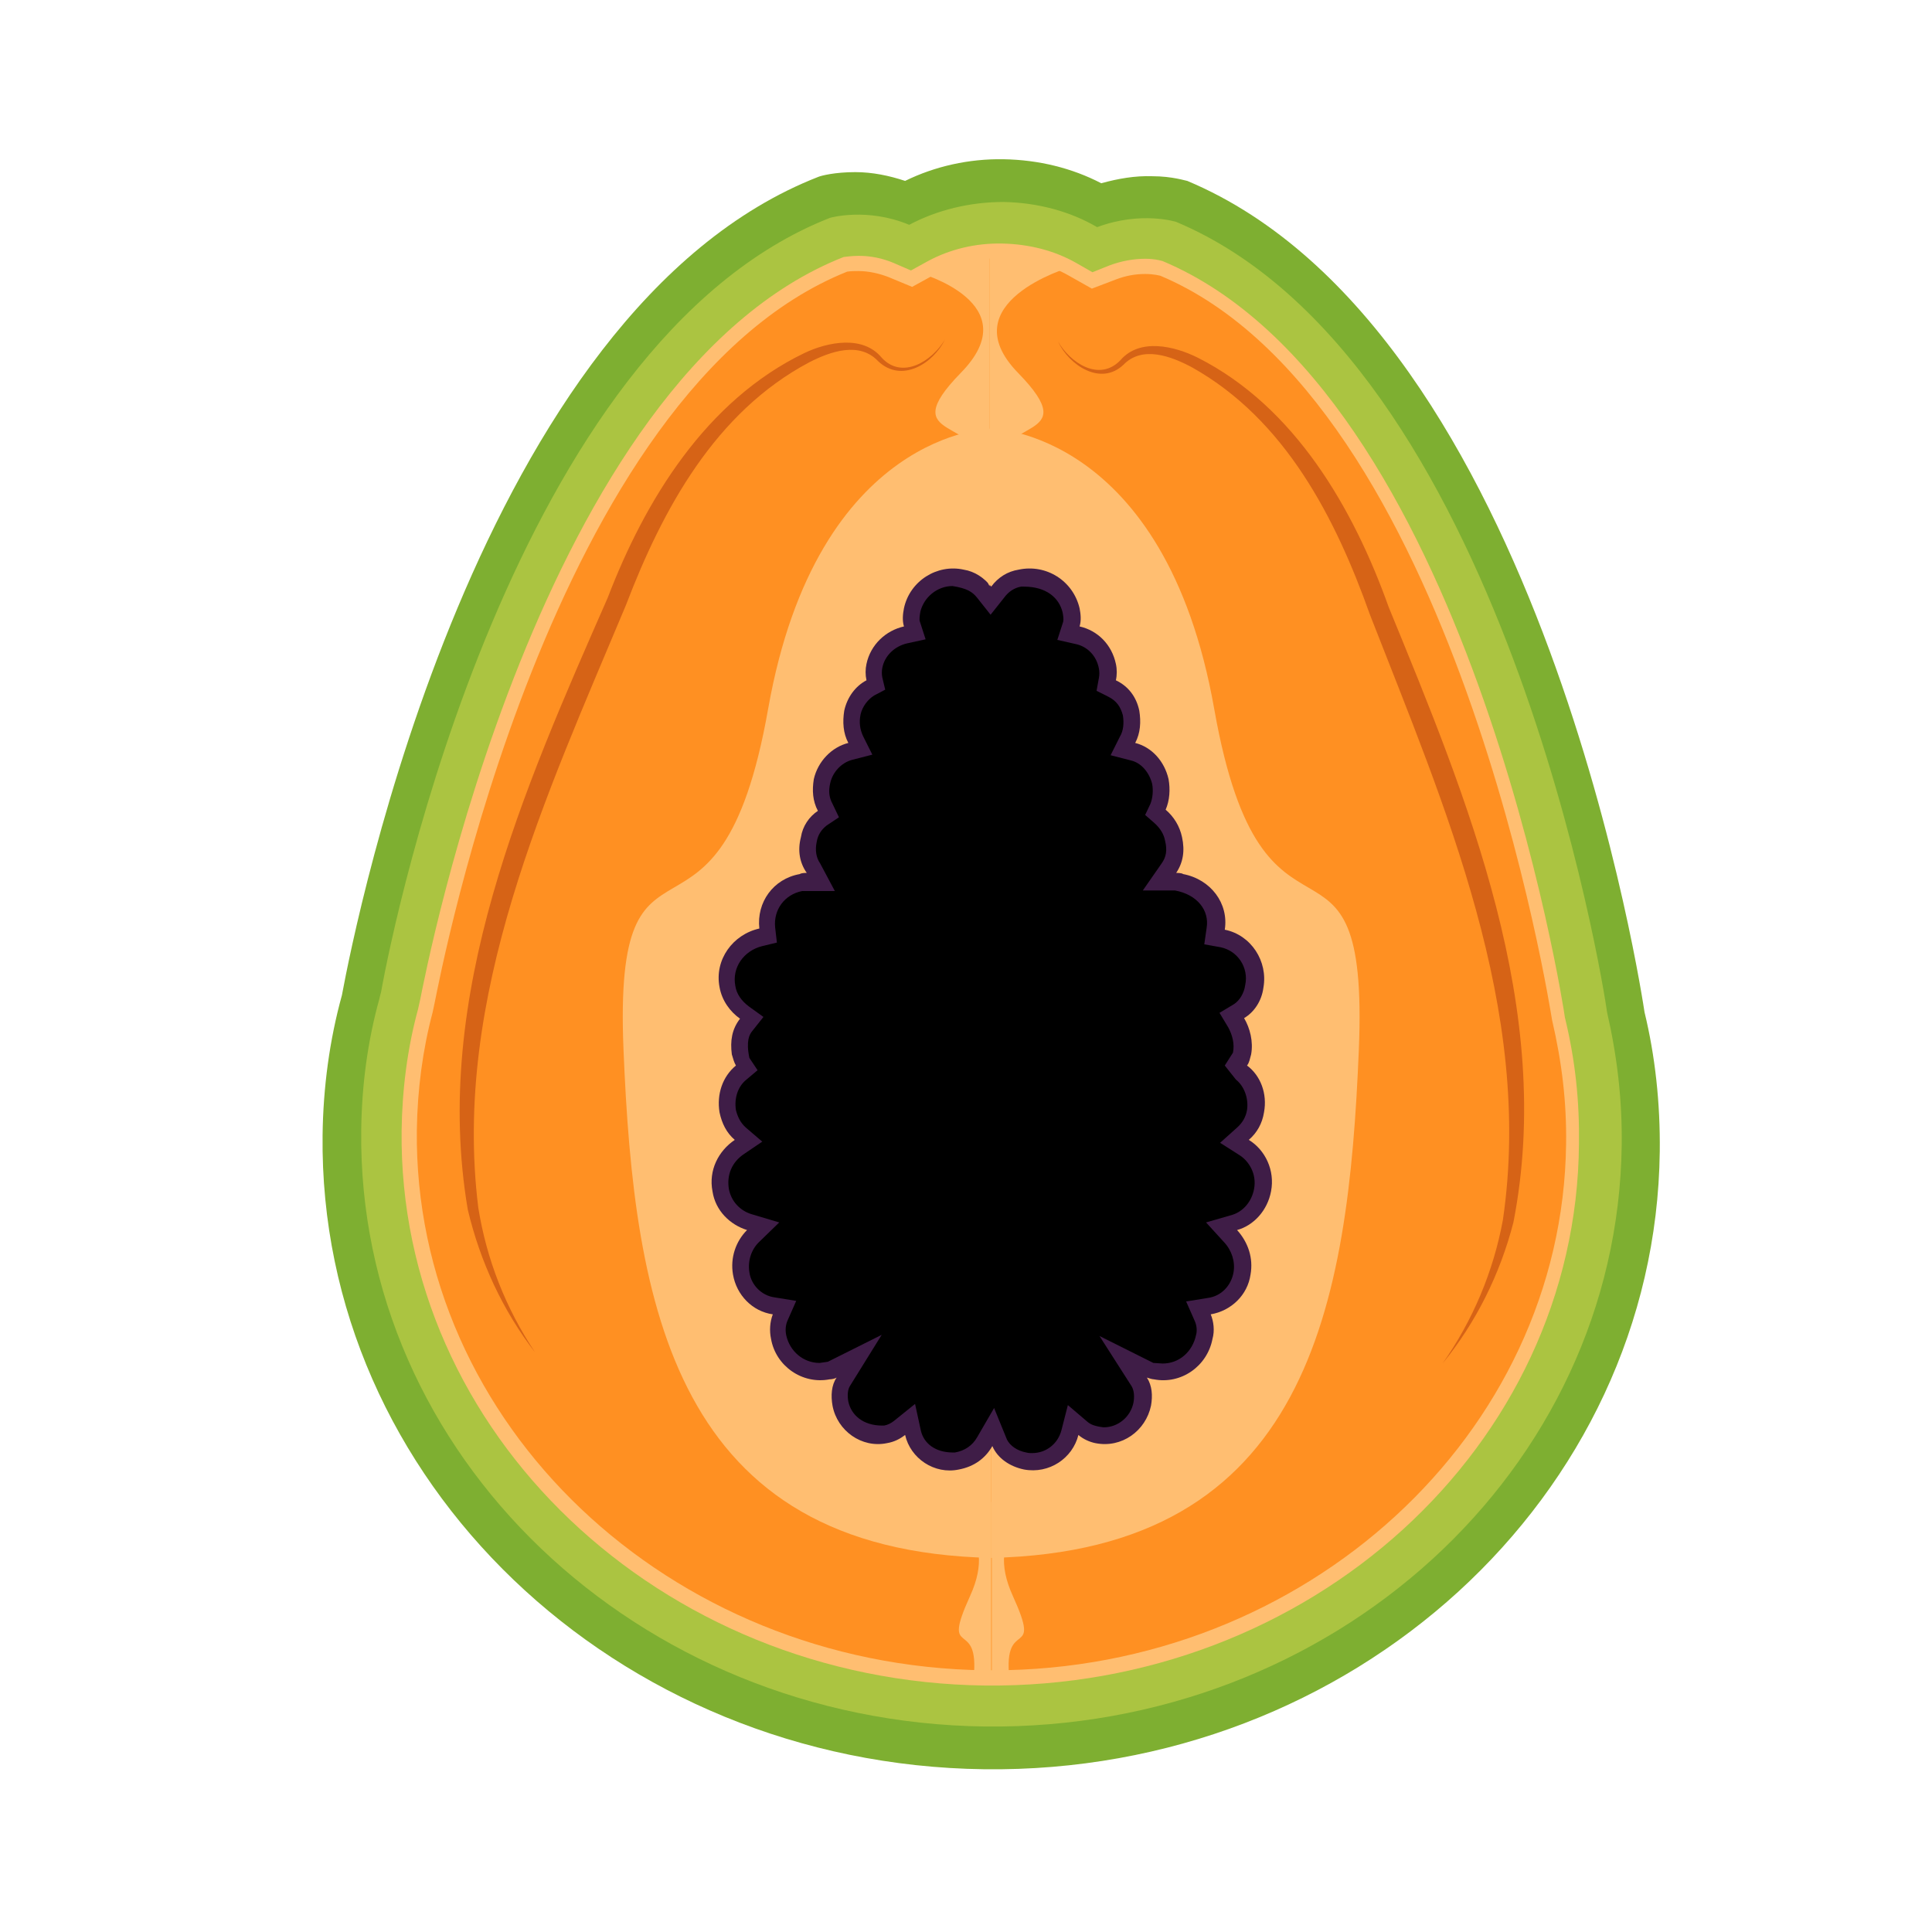 <?xml version="1.0" encoding="UTF-8"?> <svg xmlns="http://www.w3.org/2000/svg" xmlns:xlink="http://www.w3.org/1999/xlink" version="1.1" x="0px" y="0px" viewBox="0 0 33 33" style="enable-background:new 0 0 33 33;" xml:space="preserve"> <style type="text/css"> .st0{display:none;opacity:0.4;} .st1{display:inline;fill:#FFF200;} .st2{fill:#27AAE1;} .st3{fill:#8DD1FF;} .st4{opacity:0.34;fill:#8B5E3C;} .st5{fill:#FFC373;} .st6{opacity:0.39;fill:#FFFFFF;} .st7{fill:#8B5E3C;} .st8{fill:#83532F;} .st9{fill:#A26A3A;} .st10{fill:#3B3000;} .st11{fill:#B2805B;} .st12{fill:#BE1E2D;} .st13{fill:none;} .st14{fill:none;stroke:#D85555;stroke-width:3;stroke-miterlimit:10;} .st15{fill:#E09E65;} .st16{fill:#B16F3D;} .st17{fill:none;stroke:#231F20;stroke-width:1.295;stroke-linejoin:round;stroke-miterlimit:10;} .st18{fill:#C98755;} .st19{fill:#B24646;} .st20{fill:#E8BAD4;} .st21{fill:none;stroke:#231F20;stroke-width:1.327;stroke-linejoin:round;stroke-miterlimit:10;} .st22{fill:#F47AA0;} .st23{fill:#FFEADC;} .st24{fill:#FCD6E8;} .st25{opacity:0.1;fill:#EC008C;} .st26{fill:#BA8443;} .st27{fill:#F7DBA4;} .st28{fill:#F9D9A5;} .st29{fill:#F4CF8E;} .st30{fill:#EAA96F;} .st31{opacity:0.63;fill:#EFBA8E;} .st32{fill:#773834;} .st33{opacity:0.13;fill:#773834;} .st34{fill:#BC7F3E;} .st35{opacity:0.47;fill:#A56832;} .st36{fill:#BFD848;} .st37{fill:#E3F277;} .st38{opacity:0.25;fill:#97A534;} .st39{fill:#8DEAFF;} .st40{fill:#7ACBD3;} .st41{fill:#FFFFFF;} .st42{fill:#BCBEC0;} .st43{fill:#D1D3D4;} .st44{fill:#FFB14A;} .st45{fill:#FFC165;} .st46{fill:#B6F5FF;} .st47{fill:#CFFAFF;} .st48{fill:#FFB133;} .st49{fill:#A8A8A8;} .st50{fill:#939598;} .st51{fill:#C97A32;} .st52{fill:#E28F2B;} .st53{fill:#AF6720;} .st54{fill:#8E5420;} .st55{fill:#E5891C;} .st56{fill:#EDA04C;} .st57{fill:#F49F42;} .st58{fill:#C97E2D;} .st59{fill:#F7C27C;} .st60{fill:#EAB260;} .st61{fill:#D39A4F;} .st62{fill:#4C2002;} .st63{fill:#5B2E10;} .st64{fill:#431C02;} .st65{fill:#50280E;} .st66{fill:#CE8041;} .st67{fill:#FDAA4E;} .st68{fill:#FFCB97;} .st69{fill:#D69136;} .st70{fill:#D17828;} .st71{fill:#D1443D;} .st72{fill:#FFDEDE;} .st73{fill:none;stroke:#BE1E2D;stroke-width:0.25;stroke-miterlimit:10;} .st74{opacity:0.12;fill:#FFFFFF;} .st75{fill:#B77930;} .st76{fill:#AD1212;} .st77{opacity:0.08;} .st78{fill:#FFF200;} .st79{fill:#754C29;} .st80{fill:#39B54A;} .st81{fill:#009444;} .st82{fill:#DDC55E;} .st83{fill:#FFE36E;} .st84{fill:#FFED9F;} .st85{fill:#E5B765;} .st86{fill:#FFDD92;} .st87{fill:#59371E;} .st88{fill:#845C3E;} .st89{fill:#FE608B;} .st90{opacity:0.49;fill:#FE477F;} .st91{opacity:0.11;} .st92{fill:#3F383A;} .st93{opacity:0.17;} .st94{fill:#FF9B50;} .st95{fill:#C17744;} .st96{fill:#8FB239;} .st97{opacity:0.38;fill:#FFF200;} .st98{fill:#A1C441;} .st99{fill:#49B74E;} .st100{fill:#2E9337;} .st101{fill:#BC7D2A;} .st102{fill:#F4D49D;} .st103{fill:#FBB040;} .st104{fill:#D3622A;} .st105{fill:#EF9050;} .st106{opacity:0.16;fill:#A54820;} .st107{enable-background:new ;} .st108{fill:#C9A361;} .st109{fill:#EFCB7D;} .st110{fill:#DDB972;} .st111{fill:#848484;} .st112{fill:#D8DBDA;} .st113{fill:#E7763A;} .st114{opacity:0.18;fill:none;stroke:#FFFFFF;stroke-width:0.761;stroke-miterlimit:10;} .st115{fill:#D36A3C;} .st116{fill:#B55737;} .st117{fill:#BF5732;} .st118{opacity:0.18;fill:#FBB040;} .st119{opacity:0.18;} .st120{fill:#009345;} .st121{fill:#EE4036;} .st122{fill:#37B34A;} .st123{fill:#FFFCC7;} .st124{fill:#DFCA2F;} .st125{fill:#BDD5E0;} .st126{fill:#FFE164;} .st127{fill:#D4F6FF;} .st128{fill:#DAEFF7;} .st129{fill:#F866D3;} .st130{fill:#FFB5EE;} .st131{fill:#FFC1F1;} .st132{fill:#F7941D;} .st133{opacity:0.61;fill:#FFFFFF;} .st134{fill:#F2E941;} .st135{fill:#FFF8A1;} .st136{fill:#FFF9B0;} .st137{fill:#671600;} .st138{fill:#704330;} .st139{fill:#704B3A;} .st140{fill:#113F0A;} .st141{fill:#C9E8C4;} .st142{fill:#E55353;} .st143{fill:#F27272;} .st144{fill:#231F20;} .st145{fill:#EF4136;} .st146{fill:#9DD2E0;} .st147{fill:#B8EDFF;} .st148{fill:#6BBF28;} .st149{opacity:0.4;fill:#FFFFFF;} .st150{fill:#E6E7E8;} .st151{fill:#FFE8AE;} .st152{fill:#7FC610;} .st153{fill:#FFC44D;} .st154{fill:#FF9935;} .st155{fill:#FFB069;} .st156{fill:#A86A33;} .st157{fill:#E2A3AA;} .st158{fill:#EFB4B9;} .st159{fill:#FFCACD;} .st160{opacity:0.36;fill:#D3949B;} .st161{fill:#FFDEE3;} .st162{fill:#C19056;} .st163{fill:#936431;} .st164{fill:#FAD8A8;} .st165{fill:#E1AF68;} .st166{fill:#E5C298;} .st167{fill:#2A9336;} .st168{fill:#9B6538;} .st169{fill:#FF7F00;} .st170{fill:#FFC897;} .st171{fill:#513220;} .st172{fill:#876759;} .st173{fill:#3C2415;} .st174{fill:#F1F2F2;} .st175{fill:#9B9B9B;} .st176{fill:#B76349;} .st177{fill:#9AC64E;} .st178{opacity:0.47;fill:#C9F281;} .st179{fill:#AFE260;} .st180{fill:#DAFF99;} .st181{fill:#84A045;} .st182{fill:#5D7224;} .st183{opacity:0.17;fill:#231F20;} .st184{fill:#A3513B;} .st185{fill:#AD4F36;} .st186{fill:#4F8C4C;} .st187{fill:#427033;} .st188{fill:none;stroke:#506023;stroke-width:0.929;stroke-miterlimit:10;} .st189{fill:#E4F9C2;} .st190{fill:#C2D3A1;} .st191{fill:#FF085B;} .st192{fill:#FFDCAE;} .st193{fill:#B5004A;} .st194{fill:#FF0B4B;} .st195{fill:#9B6432;} .st196{fill:#5C2D72;} .st197{fill:#693B89;} .st198{fill:#8958AF;} .st199{fill:#8DC63F;} .st200{fill:#2D4F82;} .st201{fill:#366A9F;} .st202{fill:#4A8ECF;} .st203{fill:#4F2D82;} .st204{fill:#56369F;} .st205{fill:#704ACF;} .st206{fill:#380957;} .st207{fill:#4B1B79;} .st208{fill:#773DB4;} .st209{fill:#A85218;} .st210{opacity:0.4;fill:#231F20;} .st211{fill:#7AA33A;} .st212{fill:none;stroke:#8DC63F;stroke-width:0.927;stroke-linecap:round;stroke-miterlimit:10;} .st213{fill:#C10000;} .st214{fill:#DB0000;} .st215{fill:#F10500;} .st216{fill:#994C17;} .st217{fill:#BC6022;} .st218{fill:#D37433;} .st219{fill:#834526;} .st220{fill:#784023;} .st221{fill:#945130;} .st222{fill:#A7633F;} .st223{fill:#A86518;} .st224{fill:#995D17;} .st225{fill:#BC7522;} .st226{fill:#D38933;} .st227{fill:#A86A18;} .st228{fill:#996217;} .st229{fill:#BC7A22;} .st230{fill:#D38F33;} .st231{fill:#1B631B;} .st232{fill:#E70012;} .st233{fill:#227522;} .st234{fill:#8E091F;} .st235{fill:#389638;} .st236{opacity:0.33;fill:#BC0826;} .st237{fill:#84B23B;} .st238{fill:#99CE46;} .st239{fill:#0465B7;} .st240{fill:#047BBC;} .st241{fill:#0E85C0;} .st242{fill:#049BE5;} .st243{fill:#06ADE7;} .st244{fill:#22B8EB;} .st245{fill:#199BE2;} .st246{fill:#27A2E5;} .st247{fill:#47ADE7;} .st248{fill:#25A1E3;} .st249{fill:#3CA7E5;} .st250{fill:#33A6E5;} .st251{fill:#42ADE8;} .st252{fill:#66B4E9;} .st253{fill:#C10220;} .st254{fill:#C4032B;} .st255{fill:#C91A3E;} .st256{fill:#E50F37;} .st257{fill:#E71644;} .st258{fill:#ED3159;} .st259{fill:#E62946;} .st260{fill:#E93551;} .st261{fill:#ED4B63;} .st262{fill:#E73350;} .st263{fill:#EB425C;} .st264{fill:#EA3E58;} .st265{fill:#ED4862;} .st266{fill:#F15C71;} .st267{fill:#996D4F;} .st268{fill:#774E32;} .st269{fill:#634029;} .st270{fill:#997462;} .st271{fill:#EA005F;} .st272{fill:#58CC63;} .st273{opacity:0.25;} .st274{fill:#CD1150;} .st275{fill:#CED154;} .st276{fill:#AF1549;} .st277{fill:#AAAA44;} .st278{fill:#7CA53A;} .st279{opacity:0.43;fill:#AF1549;} .st280{fill:#E7E9EB;} .st281{opacity:0.825;fill:#231F20;} .st282{opacity:0.499;fill:#231F20;} .st283{opacity:0.798;fill:#231F20;} .st284{opacity:0.486;fill:#231F20;} .st285{opacity:0.4;fill:#231F20;} .st286{opacity:0.575;fill:#231F20;} .st287{opacity:0.594;fill:#231F20;} .st288{opacity:0.756;fill:#231F20;} .st289{opacity:0.923;fill:#231F20;} .st290{opacity:0.327;fill:#231F20;} .st291{opacity:0.888;fill:#231F20;} .st292{opacity:0.635;fill:#231F20;} .st293{opacity:0.436;fill:#231F20;} .st294{opacity:0.934;fill:#231F20;} .st295{opacity:0.496;fill:#231F20;} .st296{opacity:0.442;fill:#231F20;} .st297{opacity:0.386;fill:#231F20;} .st298{opacity:0.432;fill:#231F20;} .st299{opacity:0.907;fill:#231F20;} .st300{opacity:0.719;fill:#231F20;} .st301{opacity:0.484;fill:#231F20;} .st302{opacity:0.44;fill:#231F20;} .st303{opacity:0.731;fill:#231F20;} .st304{opacity:0.4;fill:#231F20;} .st305{opacity:0.378;fill:#231F20;} .st306{opacity:0.782;fill:#231F20;} .st307{opacity:0.345;fill:#231F20;} .st308{opacity:0.801;fill:#231F20;} .st309{opacity:0.574;fill:#231F20;} .st310{opacity:0.364;fill:#231F20;} .st311{opacity:0.304;fill:#231F20;} .st312{fill:#FDC24E;} .st313{fill:#F2702E;} .st314{opacity:0.28;fill:#F07935;} .st315{opacity:0.17;fill:#F07935;} .st316{opacity:0.26;fill:#FFFFFF;} .st317{fill:#329E3B;} .st318{fill:#29872D;} .st319{fill:#48C14E;} .st320{fill:#FCBA00;} .st321{fill:#81EF84;} .st322{fill:#BA8511;} .st323{opacity:0.35;fill:#FFFFFF;} .st324{fill:#5CEA6A;} .st325{opacity:0.49;fill:#BA8511;} .st326{fill:#965F2D;} .st327{fill:#E296AC;} .st328{fill:#FFB3C5;} .st329{fill:#FFCCDB;} .st330{fill:#FFE6EE;} .st331{fill:#E2C7A3;} .st332{fill:#EFD7B4;} .st333{fill:#FFEBCA;} .st334{opacity:0.36;fill:#D3B894;} .st335{fill:#FFF0DE;} .st336{fill:#FF92D8;} .st337{fill:#E57FC6;} .st338{fill:#95D8F9;} .st339{fill:#4698BC;} .st340{fill:#ED1C24;} .st341{fill:#F73443;} .st342{fill:#FFDCA9;} .st343{fill:#E5C091;} .st344{opacity:0.46;fill:#C61724;} .st345{fill:#FFE8CA;} .st346{fill:none;stroke:#EC008C;stroke-width:0.25;stroke-linecap:round;stroke-linejoin:round;stroke-miterlimit:10;} .st347{fill:#F2C26B;} .st348{fill:#FFD88A;} .st349{fill:#E94C4B;} .st350{fill:#FFEBC4;} .st351{fill:#FFDB9C;} .st352{fill:#A4FCF1;} .st353{fill:#66C6BA;} .st354{fill:#FFE5AB;} .st355{fill:#FFDD88;} .st356{fill:#82E8DE;} .st357{fill:#CFFFF8;} .st358{fill:#D5FFBB;} .st359{fill:#CDF2B1;} .st360{fill:#B6D199;} .st361{fill:#FFFECC;} .st362{fill:#DCF7FF;} .st363{opacity:0.44;fill:#E5E2B1;} .st364{opacity:0.51;fill:#F1F2F2;} .st365{fill:none;stroke:#EC008C;stroke-width:0.28;stroke-linecap:round;stroke-linejoin:round;stroke-miterlimit:10;} .st366{fill:#B2D5D8;} .st367{fill:#CEEAEF;} .st368{fill:#CAFDFF;} .st369{fill:#76A033;} .st370{fill:#D63D3A;} .st371{fill:#BA2F2F;} .st372{fill:#F9524E;} .st373{fill:#BF870A;} .st374{fill:#FFE197;} .st375{fill:#FFD561;} .st376{fill:#BC7D0C;} .st377{fill:none;stroke:#EC008C;stroke-width:0.27;stroke-linecap:round;stroke-linejoin:round;stroke-miterlimit:10;} .st378{fill:#995C2E;} .st379{fill:#D9C882;} .st380{fill:#C1964C;} .st381{fill:none;stroke:#EC008C;stroke-width:0.224;stroke-linecap:round;stroke-linejoin:round;stroke-miterlimit:10;} .st382{opacity:0.21;} .st383{fill:#E0A94F;} .st384{fill:#EFBD65;} .st385{fill:#C99345;} .st386{fill:#FFD683;} .st387{opacity:0.19;} .st388{fill:#E5A370;} .st389{fill:#E6FAFF;} .st390{fill:#DD6524;} .st391{fill:#FFE7E6;} .st392{opacity:0.26;fill:#FFCFAE;} .st393{opacity:0.26;fill:none;stroke:#FFCFAE;stroke-width:0.538;stroke-linecap:round;stroke-miterlimit:10;} .st394{opacity:0.29;fill:#9B4823;} .st395{fill:#BD2F21;} .st396{fill:#9B4823;} .st397{fill:none;stroke:#D1443D;stroke-width:0.538;stroke-linecap:round;stroke-miterlimit:10;} .st398{fill:none;stroke:#EC008C;stroke-width:0.228;stroke-linecap:round;stroke-linejoin:round;stroke-miterlimit:10;} .st399{fill:#92278F;} .st400{fill:#E2A966;} .st401{fill:#8AE3FF;} .st402{fill:none;stroke:#EC008C;stroke-width:0.231;stroke-linecap:round;stroke-linejoin:round;stroke-miterlimit:10;} .st403{opacity:0.19;fill:#513C27;} .st404{opacity:0.27;fill:#FFFFFF;} .st405{fill:#3D2656;} .st406{fill:#55396D;} .st407{fill:#6F548C;} .st408{fill:#ABC441;} .st409{fill:#CEE069;} .st410{fill:#F45F5B;} .st411{fill:#9B3E3E;} .st412{opacity:0.98;fill:#F99564;} .st413{opacity:0.31;fill:#F99564;} .st414{opacity:0.836;fill:#F99564;} .st415{opacity:0.594;fill:#F99564;} .st416{opacity:0.335;fill:#F99564;} .st417{opacity:0.5;fill:#F99564;} .st418{opacity:0.329;fill:#F99564;} .st419{opacity:0.458;fill:#F99564;} .st420{opacity:0.828;fill:#F99564;} .st421{opacity:0.496;fill:#F99564;} .st422{opacity:0.324;fill:#F99564;} .st423{fill:#FF8585;} .st424{fill:#ED4559;} .st425{fill:#F45872;} .st426{fill:#B52342;} .st427{fill:#B55A41;} .st428{opacity:0.23;} .st429{fill:#D83F59;} .st430{fill:#CE324D;} .st431{fill:#FFFCEE;} .st432{fill:#E2D9B5;} .st433{opacity:0.35;} .st434{opacity:0.24;} .st435{fill:#773D30;} .st436{fill:#964636;} .st437{fill:url(#SVGID_1_);} .st438{opacity:0.93;fill:#FFFFFF;} .st439{opacity:0.11;fill:#FFFFFF;} .st440{opacity:0.13;fill:#721722;} .st441{fill:#7EAF31;} .st442{fill:#FFBE71;} .st443{fill:#FF9022;} .st444{fill:#D66316;} .st445{fill:#3F1D47;} .st446{fill:#77394E;} .st447{opacity:0.16;fill:#231F20;} .st448{opacity:0.15;fill:#FFFFFF;} .st449{fill:#D68F27;} .st450{opacity:0.17;fill:#5FDD6B;} .st451{opacity:0.18;fill:#231F20;} .st452{fill:#6B3259;} .st453{fill:#FF5A7A;} .st454{fill:#FFE088;} .st455{fill:none;stroke:#CC9305;stroke-width:0.358;stroke-miterlimit:10;} .st456{fill:#7F4455;} .st457{fill:#A6D15D;} .st458{fill:#79A534;} .st459{opacity:0.39;fill:#7A3A2B;} .st460{fill:#85CEE0;} .st461{fill:#A5E2F2;} .st462{fill:#BEF0FC;} .st463{opacity:0.47;fill:#76BCCC;} .st464{fill:#FDFFEE;} .st465{opacity:0.68;fill:#B2B2A6;} .st466{opacity:0.56;fill:#FFFFFF;} .st467{fill:#59B565;} .st468{fill:#2F9037;} .st469{opacity:0.49;fill:#B2B2A6;} .st470{fill:#C1C1C1;} .st471{fill:#FFCCE3;} .st472{fill:#FFE9F4;} .st473{opacity:0.4;fill:#C69DB3;} .st474{fill:#DDC6B6;} .st475{fill:#FFF5EE;} .st476{fill:#F4E200;} .st477{opacity:0.16;fill:#C9B32F;} .st478{fill:#A4C232;} .st479{opacity:0.16;} .st480{fill:#89933F;} .st481{fill:#ACBF40;} .st482{fill:#EDF1D5;} .st483{fill:#ACB35B;} .st484{opacity:0.43;fill:#D36705;} .st485{fill:#FFE8C7;} .st486{fill:#A97C50;} .st487{fill:#78A333;} .st488{fill:#ADE555;} .st489{fill:#DD6F1D;} .st490{fill:#603913;} .st491{fill:#A1BCC4;} .st492{fill:#ADDD62;} .st493{opacity:0.24;fill:#FFFFFF;} .st494{opacity:0.18;fill:#526268;} .st495{fill:#DCFC97;} .st496{fill:#DD7B4A;} .st497{fill:#DD8F4A;} .st498{fill:#359B3F;} .st499{fill:#39B549;} .st500{fill:#006838;} .st501{fill:#F98512;} .st502{opacity:0.4;fill:#F7963E;} .st503{opacity:0.39;fill:#F7963E;} .st504{opacity:0.1;fill:#9B4719;} .st505{opacity:0.46;fill:#843E1A;} .st506{fill:#874112;} .st507{fill:#FFF9DE;} .st508{fill:#CEC49B;} .st509{fill:#FFBED8;} .st510{fill:#EAA4C3;} .st511{opacity:0.07;} .st512{fill:#231F22;} .st513{fill:#AA5217;} .st514{fill:#FF8A29;} .st515{fill:none;stroke:#F9A15F;stroke-width:0.986;stroke-linecap:round;stroke-linejoin:round;stroke-miterlimit:10;} .st516{fill:#E27727;} .st517{opacity:0.33;fill:none;stroke:#AA5217;stroke-width:0.986;stroke-linecap:round;stroke-linejoin:round;stroke-miterlimit:10;} .st518{fill:#894619;} .st519{fill:#BF5E16;} .st520{opacity:0.4;fill:#603111;} .st521{fill:#AA5115;} .st522{fill:#A06135;} .st523{fill:none;stroke:#F4AE7F;stroke-width:0.976;stroke-linecap:round;stroke-miterlimit:10;} .st524{fill:#1E1E1E;} .st525{fill:#333333;} .st526{opacity:0.29;fill:#FFFFFF;} .st527{fill:#9CFF00;} .st528{fill:#C5E1EA;} .st529{opacity:0.11;fill:#1E353A;} .st530{opacity:0.24;fill:#1E353A;} .st531{fill:#D4EFF9;} .st532{opacity:0.38;fill:#EEFDFF;} .st533{fill:none;stroke:#8FB239;stroke-width:0.5;stroke-linecap:round;stroke-miterlimit:10;} .st534{fill:none;stroke:#8FB239;stroke-width:0.25;stroke-linecap:round;stroke-miterlimit:10;} .st535{fill:#EAE49D;} .st536{fill:#FFFCBB;} .st537{fill:#FFFDDE;} .st538{fill:#7C962C;} .st539{fill:none;stroke:#8FB239;stroke-width:0.207;stroke-linecap:round;stroke-miterlimit:10;} .st540{fill:none;stroke:#8FB239;stroke-width:0.139;stroke-linecap:round;stroke-miterlimit:10;} .st541{fill:none;stroke:#8FB239;stroke-width:0.143;stroke-linecap:round;stroke-miterlimit:10;} .st542{fill:#46AF78;} .st543{opacity:0.25;fill:#3C8E74;} .st544{fill:#3C8E74;} .st545{opacity:0.25;fill:#2C7059;} .st546{fill:#58C489;} .st547{opacity:0.25;fill:#6BF99A;} .st548{fill:#3C9160;} .st549{opacity:0.33;fill:#30754C;} .st550{fill:#E3AE6A;} .st551{fill:#C88541;} .st552{opacity:0.26;fill:#C88541;} .st553{opacity:0.19;fill:#FFFFFF;} .st554{fill:#A55832;} .st555{fill:#8E4B39;} .st556{fill:#72392E;} .st557{fill:#E8A364;} .st558{fill:#7F452B;} .st559{fill:#30002F;} .st560{fill:#300331;} .st561{fill:#300F37;} .st562{fill:#300E46;} .st563{fill:#30164A;} .st564{fill:#382450;} .st565{fill:#32194A;} .st566{fill:#391F4D;} .st567{fill:#4A2B52;} .st568{fill:#391E4C;} .st569{fill:#442750;} .st570{fill:#40234F;} .st571{fill:#472A52;} .st572{fill:#553356;} .st573{fill:#72260C;} .st574{fill:#D3ECF2;} .st575{fill:#FBB040;stroke:#FFDC83;stroke-width:0.587;stroke-miterlimit:10;} .st576{fill:#D88D2A;} .st577{opacity:0.2;fill:#44180C;} .st578{fill:none;stroke:#E6993D;stroke-width:1.5;stroke-miterlimit:10;} .st579{fill:#FFC76C;} .st580{fill:none;stroke:#FFAE0B;stroke-width:0.5;stroke-miterlimit:10;} .st581{fill:#C18440;} .st582{fill:#359B68;} .st583{fill:#39B57B;} .st584{fill:#006862;} .st585{fill:#EAA700;} .st586{fill:#EBBC00;} .st587{fill:#371F13;} .st588{fill:#583011;} .st589{fill:#EBC447;} .st590{fill:#5E4333;} .st591{fill:#FEB500;} .st592{fill:#FFCC00;} .st593{fill:#3C2115;} .st594{fill:#FFD54D;} .st595{fill:#FEC600;} .st596{fill:#FFDD00;} .st597{fill:#FFE14D;} .st598{fill:#664C37;} .st599{fill:#826450;} .st600{fill:#702121;} .st601{fill:#EF1500;} .st602{fill:#601D19;} .st603{fill:#2BB673;} .st604{fill:none;stroke:#2BB673;stroke-linecap:round;stroke-linejoin:round;stroke-miterlimit:10;} .st605{fill:#E5625E;} .st606{fill:#AA2F2D;} .st607{fill:none;stroke:#2BB673;stroke-width:0.276;stroke-linecap:round;stroke-linejoin:round;stroke-miterlimit:10;} .st608{fill:#4D4924;} .st609{fill:#F9FAF7;} .st610{fill:#D3A82F;} .st611{fill:#FFCF34;} .st612{opacity:0.14;fill:#231F20;} .st613{opacity:0.14;fill:#FFFFFF;} .st614{fill:#605B36;} .st615{fill:#E1E9F4;} .st616{fill:none;stroke:#FFFFFF;stroke-width:0.229;stroke-miterlimit:10;} .st617{fill:#602D2F;} .st618{fill:#350E16;} .st619{opacity:0.22;fill:#350E16;} .st620{fill:#C3CAD1;} .st621{fill:#E8C258;} .st622{fill:#FFDA66;} .st623{fill:#FFE69F;} .st624{fill:#267F2F;} .st625{fill:#E90004;} .st626{fill:#C4000A;} .st627{fill:#F9ED32;} .st628{opacity:0.18;fill:#9B0E1F;} .st629{fill:#AA7322;} .st630{fill:#B7832E;} .st631{fill:#F4DE11;} .st632{fill:#FFF599;} .st633{display:none;} .st634{display:inline;fill:none;stroke:#EC008C;stroke-width:0.25;stroke-linecap:round;stroke-linejoin:round;stroke-miterlimit:10;} </style> <g id="Layer_22"> </g> <g id="Layer_1"> <g id="Layer_31" class="st0"> <rect x="4.64" y="5" class="st1" width="23.72" height="23"></rect> </g> <g id="Layer_35"> </g> <g id="Layer_34"> </g> </g> <g id="Layer_14"> </g> <g id="Layer_4"> </g> <g id="Layer_5"> </g> <g id="Border"> </g> <g id="Layer_11"> </g> <g id="Layer_7"> </g> <g id="Layer_9"> </g> <g id="Layer_10"> </g> <g id="Layer_8"> </g> <g id="Layer_6"> </g> <g id="Layer_13"> </g> <g id="Layer_12"> </g> <g id="Layer_15"> </g> <g id="Layer_16"> </g> <g id="Layer_17"> </g> <g id="Layer_18"> </g> <g id="Layer_19"> </g> <g id="Layer_24"> </g> <g id="Layer_29"> </g> <g id="Layer_21"> </g> <g id="Layer_27"> </g> <g id="Layer_23"> </g> <g id="Layer_20"> </g> <g id="Layer_25"> </g> <g id="Layer_26"> </g> <g id="Layer_28"> </g> <g id="Layer_3"> <g> <path class="st441" d="M16.81,30.22c-6.3-0.08-11.37-4.94-11.3-10.83c0.01-0.82,0.12-1.63,0.33-2.39 c0.24-1.29,2.32-11.71,8.14-13.98c0.05-0.02,0.28-0.08,0.63-0.08c0.29,0,0.58,0.06,0.85,0.15c0.51-0.25,1.09-0.38,1.68-0.37 c0.6,0.01,1.17,0.15,1.67,0.41C19.1,3.05,19.39,3,19.68,3.01c0.35,0,0.58,0.08,0.6,0.08c6.1,2.56,7.79,14.08,7.81,14.2 c0.18,0.74,0.27,1.55,0.26,2.38C28.28,25.56,23.1,30.3,16.81,30.22z"></path> <path class="st408" d="M27.7,19.56c-0.07,5.55-4.93,10-10.88,9.93C10.87,29.41,6.1,24.85,6.17,19.3c0.01-0.77,0.11-1.52,0.31-2.24 c0,0,0.01-0.05,0.03-0.12C6.73,15.7,8.76,5.84,14.18,3.72c0,0,0.63-0.18,1.35,0.12c0.47-0.25,1.03-0.39,1.61-0.39 c0.58,0.01,1.14,0.16,1.6,0.43c0.75-0.28,1.35-0.09,1.35-0.09c5.59,2.35,7.3,13.04,7.36,13.5C27.62,18.03,27.71,18.78,27.7,19.56z "></path> <path class="st442" d="M16.82,28.79c-5.55-0.07-10.02-4.32-9.96-9.48c0.01-0.71,0.1-1.41,0.28-2.07l0.04-0.18 C7.27,16.62,9.2,6.44,14.41,4.39c0,0,0,0,0,0c0.02,0,0.12-0.02,0.26-0.02c0.2,0,0.4,0.04,0.59,0.12l0.3,0.13l0.29-0.16 c0.37-0.2,0.81-0.31,1.27-0.3c0.46,0.01,0.89,0.12,1.26,0.33l0.28,0.16l0.3-0.12c0.19-0.07,0.4-0.11,0.6-0.11 c0.18,0,0.3,0.04,0.3,0.04c5.23,2.2,6.86,12.82,6.87,12.92c0.18,0.74,0.25,1.44,0.24,2.16C26.93,24.71,22.37,28.85,16.82,28.79z"></path> <path class="st443" d="M16.83,28.53c-5.41-0.07-9.77-4.21-9.71-9.23c0.01-0.69,0.1-1.37,0.27-2.01l0.04-0.19 C7.52,16.67,9.4,6.67,14.47,4.64c0.07-0.01,0.12-0.01,0.19-0.01c0.18,0,0.35,0.04,0.51,0.1l0.41,0.17l0.4-0.22 c0.33-0.18,0.71-0.27,1.11-0.27c0.45,0.01,0.84,0.11,1.17,0.3l0.39,0.22l0.42-0.16c0.16-0.06,0.32-0.09,0.49-0.09 c0.16,0,0.25,0.03,0.26,0.03c5.05,2.13,6.67,12.6,6.69,12.71c0.17,0.73,0.25,1.41,0.24,2.12c-0.06,4.96-4.45,8.99-9.79,8.99 L16.83,28.53z"></path> <g> <path class="st444" d="M16.14,5.8c-0.2,0.41-0.74,0.75-1.14,0.37C14.68,5.83,14.19,6,13.82,6.19c-1.6,0.85-2.5,2.5-3.13,4.15 c-1.36,3.25-2.97,6.68-2.52,10.29c0.14,0.88,0.47,1.72,0.97,2.47c-0.55-0.71-0.94-1.55-1.15-2.44 c-0.62-3.65,0.96-7.19,2.39-10.45c0.64-1.67,1.68-3.37,3.36-4.18c0.4-0.19,1-0.31,1.32,0.08C15.41,6.49,15.92,6.17,16.14,5.8 L16.14,5.8z"></path> </g> <path class="st442" d="M16.93,7.32c0,0-2.97,0.03-3.81,4.79s-2.65,1.45-2.47,5.82s0.86,8.56,6.28,8.68L16.93,7.32z"></path> <path class="st442" d="M16.93,7.32c0,0,2.97,0.03,3.81,4.79c0.84,4.76,2.65,1.45,2.47,5.82c-0.18,4.37-0.86,8.56-6.28,8.68 L16.93,7.32z"></path> <g> <path class="st444" d="M18.07,5.83c0.21,0.37,0.71,0.7,1.07,0.32c0.33-0.38,0.92-0.24,1.32-0.04c1.66,0.84,2.66,2.58,3.26,4.26 c1.35,3.29,2.84,6.88,2.13,10.51c-0.23,0.89-0.64,1.71-1.21,2.41c0.52-0.74,0.87-1.58,1.03-2.45c0.53-3.59-0.99-7.06-2.27-10.34 c-0.59-1.66-1.45-3.33-3.03-4.22c-0.37-0.2-0.86-0.38-1.18-0.05C18.8,6.6,18.26,6.24,18.07,5.83L18.07,5.83z"></path> </g> <g> <g> <path class="st445" d="M21.13,21.01c0.19,0.21,0.28,0.48,0.23,0.76c-0.05,0.35-0.33,0.62-0.68,0.68 c0.05,0.12,0.07,0.28,0.03,0.42c-0.09,0.47-0.54,0.78-1,0.69c-0.03,0-0.09-0.02-0.12-0.03c0.09,0.14,0.1,0.31,0.07,0.48 c-0.09,0.43-0.5,0.73-0.95,0.64c-0.1-0.02-0.21-0.07-0.29-0.14c-0.1,0.4-0.5,0.67-0.93,0.59c-0.24-0.05-0.45-0.19-0.54-0.4 c-0.12,0.21-0.31,0.35-0.57,0.4c-0.42,0.09-0.83-0.19-0.92-0.59c-0.09,0.07-0.19,0.12-0.31,0.14c-0.43,0.09-0.85-0.21-0.93-0.64 c-0.03-0.17-0.02-0.35,0.07-0.48c-0.03,0.02-0.09,0.03-0.12,0.03c-0.47,0.09-0.92-0.23-1-0.69c-0.03-0.14-0.02-0.29,0.03-0.42 c-0.35-0.05-0.62-0.33-0.68-0.68c-0.05-0.29,0.05-0.57,0.24-0.76c-0.29-0.09-0.54-0.33-0.59-0.66c-0.07-0.36,0.1-0.69,0.38-0.88 c-0.14-0.12-0.22-0.28-0.26-0.47c-0.05-0.31,0.05-0.61,0.28-0.8c-0.03-0.05-0.05-0.12-0.07-0.19c-0.03-0.23,0-0.43,0.14-0.61 c-0.17-0.12-0.31-0.31-0.35-0.54c-0.09-0.47,0.23-0.9,0.68-1c-0.05-0.45,0.24-0.85,0.69-0.93c0.03-0.02,0.09-0.02,0.12-0.02 c-0.12-0.17-0.16-0.38-0.1-0.61c0.03-0.19,0.14-0.35,0.29-0.45c-0.09-0.17-0.1-0.35-0.07-0.54c0.07-0.31,0.31-0.55,0.59-0.62 c-0.09-0.17-0.1-0.36-0.07-0.55c0.05-0.23,0.19-0.42,0.38-0.52c-0.02-0.09-0.02-0.19,0-0.28c0.07-0.33,0.33-0.57,0.64-0.64 c-0.03-0.1-0.02-0.21,0-0.31c0.1-0.47,0.57-0.76,1.02-0.66c0.19,0.03,0.35,0.14,0.47,0.29c0.12-0.16,0.28-0.26,0.47-0.29 c0.47-0.1,0.93,0.19,1.04,0.66c0.02,0.1,0.03,0.21,0,0.31c0.31,0.07,0.55,0.31,0.62,0.64c0.02,0.09,0.02,0.19,0,0.28 c0.21,0.1,0.35,0.28,0.4,0.52c0.03,0.19,0.02,0.38-0.07,0.55c0.28,0.07,0.5,0.31,0.57,0.62c0.03,0.17,0.02,0.36-0.05,0.52 c0.14,0.12,0.24,0.28,0.28,0.47c0.05,0.23,0.02,0.43-0.1,0.61c0.03,0,0.09,0,0.12,0.02c0.47,0.09,0.78,0.5,0.71,0.95 c0.45,0.09,0.74,0.54,0.66,0.99c-0.03,0.23-0.16,0.42-0.33,0.52c0.1,0.17,0.16,0.4,0.12,0.62c-0.02,0.07-0.03,0.14-0.07,0.19 c0.23,0.17,0.35,0.48,0.29,0.8c-0.03,0.19-0.12,0.35-0.26,0.47c0.28,0.17,0.45,0.52,0.38,0.88 C21.65,20.67,21.42,20.93,21.13,21.01z"></path> <path d="M17.53,24.81c-0.16-0.03-0.28-0.12-0.33-0.22l-0.22-0.54l-0.29,0.5c-0.08,0.14-0.21,0.23-0.38,0.26 c-0.01,0-0.02,0-0.03,0c-0.31,0-0.5-0.16-0.55-0.37l-0.1-0.46l-0.36,0.29c-0.05,0.04-0.11,0.07-0.17,0.08c-0.01,0-0.02,0-0.03,0 c-0.33,0-0.53-0.18-0.58-0.41c-0.02-0.11-0.01-0.21,0.03-0.27l0.54-0.87l-0.92,0.46L14,23.28c-0.28,0-0.51-0.2-0.57-0.47 c-0.02-0.09-0.01-0.18,0.02-0.25l0.15-0.34l-0.37-0.06c-0.22-0.03-0.4-0.21-0.43-0.43c-0.03-0.19,0.03-0.38,0.16-0.51l0.35-0.34 l-0.47-0.14c-0.2-0.06-0.35-0.22-0.39-0.43c-0.04-0.24,0.05-0.46,0.26-0.6l0.31-0.21l-0.28-0.24c-0.09-0.08-0.14-0.18-0.17-0.3 c-0.03-0.2,0.03-0.4,0.18-0.52l0.19-0.16l-0.14-0.21c-0.06-0.29,0-0.4,0.05-0.46l0.19-0.24l-0.25-0.18 c-0.12-0.09-0.21-0.21-0.23-0.35c-0.06-0.31,0.14-0.6,0.46-0.68l0.25-0.06l-0.03-0.26c-0.03-0.3,0.16-0.56,0.46-0.62h0.56 l-0.25-0.47c-0.07-0.1-0.09-0.23-0.06-0.37c0.02-0.12,0.08-0.21,0.17-0.28l0.21-0.14l-0.11-0.23c-0.06-0.11-0.07-0.22-0.04-0.35 c0.04-0.19,0.19-0.35,0.37-0.4l0.35-0.09l-0.16-0.32c-0.05-0.11-0.07-0.23-0.04-0.37c0.03-0.13,0.12-0.25,0.23-0.32l0.19-0.1 l-0.05-0.21c-0.01-0.05-0.01-0.11,0-0.16c0.04-0.21,0.21-0.37,0.42-0.42l0.32-0.07l-0.1-0.31c-0.01-0.03,0-0.1,0.01-0.16 c0.06-0.25,0.29-0.44,0.55-0.44c0.25,0.04,0.34,0.1,0.42,0.2l0.23,0.29l0.23-0.29c0.08-0.11,0.18-0.17,0.29-0.19 c0.02,0,0.03,0,0.05,0c0.38,0,0.6,0.19,0.66,0.44c0.01,0.05,0.02,0.12,0.01,0.16l-0.1,0.31L18.37,11c0.2,0.04,0.36,0.2,0.4,0.42 c0.01,0.05,0.01,0.11,0,0.16l-0.04,0.22l0.2,0.1c0.14,0.07,0.21,0.17,0.25,0.32c0.02,0.13,0.01,0.26-0.05,0.36l-0.16,0.32 l0.35,0.09c0.17,0.04,0.31,0.2,0.36,0.4c0.02,0.11,0.01,0.24-0.03,0.34l-0.09,0.19l0.16,0.14c0.1,0.09,0.16,0.19,0.18,0.3 c0.04,0.16,0.02,0.28-0.06,0.39l-0.32,0.46h0.55c0.38,0.07,0.59,0.34,0.54,0.64l-0.04,0.28l0.28,0.05 c0.14,0.03,0.26,0.11,0.34,0.23c0.08,0.12,0.11,0.27,0.08,0.41c-0.02,0.15-0.1,0.27-0.19,0.33l-0.25,0.15l0.15,0.25 c0.07,0.13,0.11,0.28,0.08,0.43l-0.14,0.22l0.19,0.24c0.14,0.11,0.22,0.32,0.19,0.52c-0.02,0.12-0.08,0.22-0.17,0.3l-0.29,0.26 l0.33,0.21c0.16,0.1,0.3,0.32,0.25,0.58c-0.04,0.21-0.18,0.38-0.37,0.44l-0.45,0.13l0.31,0.34c0.13,0.14,0.19,0.33,0.16,0.51 c-0.04,0.23-0.21,0.41-0.44,0.44l-0.37,0.06l0.15,0.34c0.03,0.07,0.04,0.16,0.02,0.23c-0.06,0.29-0.29,0.49-0.57,0.49 l-0.16-0.01l-0.92-0.46l0.55,0.86c0.04,0.07,0.05,0.17,0.03,0.28c-0.05,0.24-0.26,0.42-0.51,0.42 c-0.16-0.02-0.22-0.05-0.27-0.09L18.24,24l-0.11,0.43c-0.06,0.23-0.26,0.39-0.5,0.39C17.6,24.82,17.57,24.82,17.53,24.81z"></path> </g> </g> <path class="st442" d="M16.14,25.86c0,0,0.94,0.28,0.43,1.4c-0.51,1.12,0.17,0.34,0.06,1.4h0.3v-3.01L16.14,25.86z"></path> <path class="st442" d="M17.73,25.86c0,0-0.94,0.28-0.43,1.4c0.51,1.12-0.17,0.34-0.06,1.4h-0.3v-3.01L17.73,25.86z"></path> <path class="st442" d="M15.7,4.66c0,0,1.88,0.52,0.71,1.71c-1.17,1.2,0.41,0.72,0.37,1.71c-0.04,0.98-0.3,1.03-0.3,1.03l0.42,0.9 v-5.8L15.7,4.66z"></path> <path class="st442" d="M18.26,4.57c0,0-2.04,0.6-0.87,1.8c1.17,1.2-0.41,0.72-0.37,1.71c0.04,0.98,0.3,1.03,0.3,1.03l-0.42,0.9 v-5.8L18.26,4.57z"></path> </g> </g> <g id="Layer_32"> </g> <g id="Layer_33"> </g> <g id="BORDER" class="st633"> <path class="st634" d="M1.5,1.5v30h30v-30H1.5z"></path> </g> </svg> 